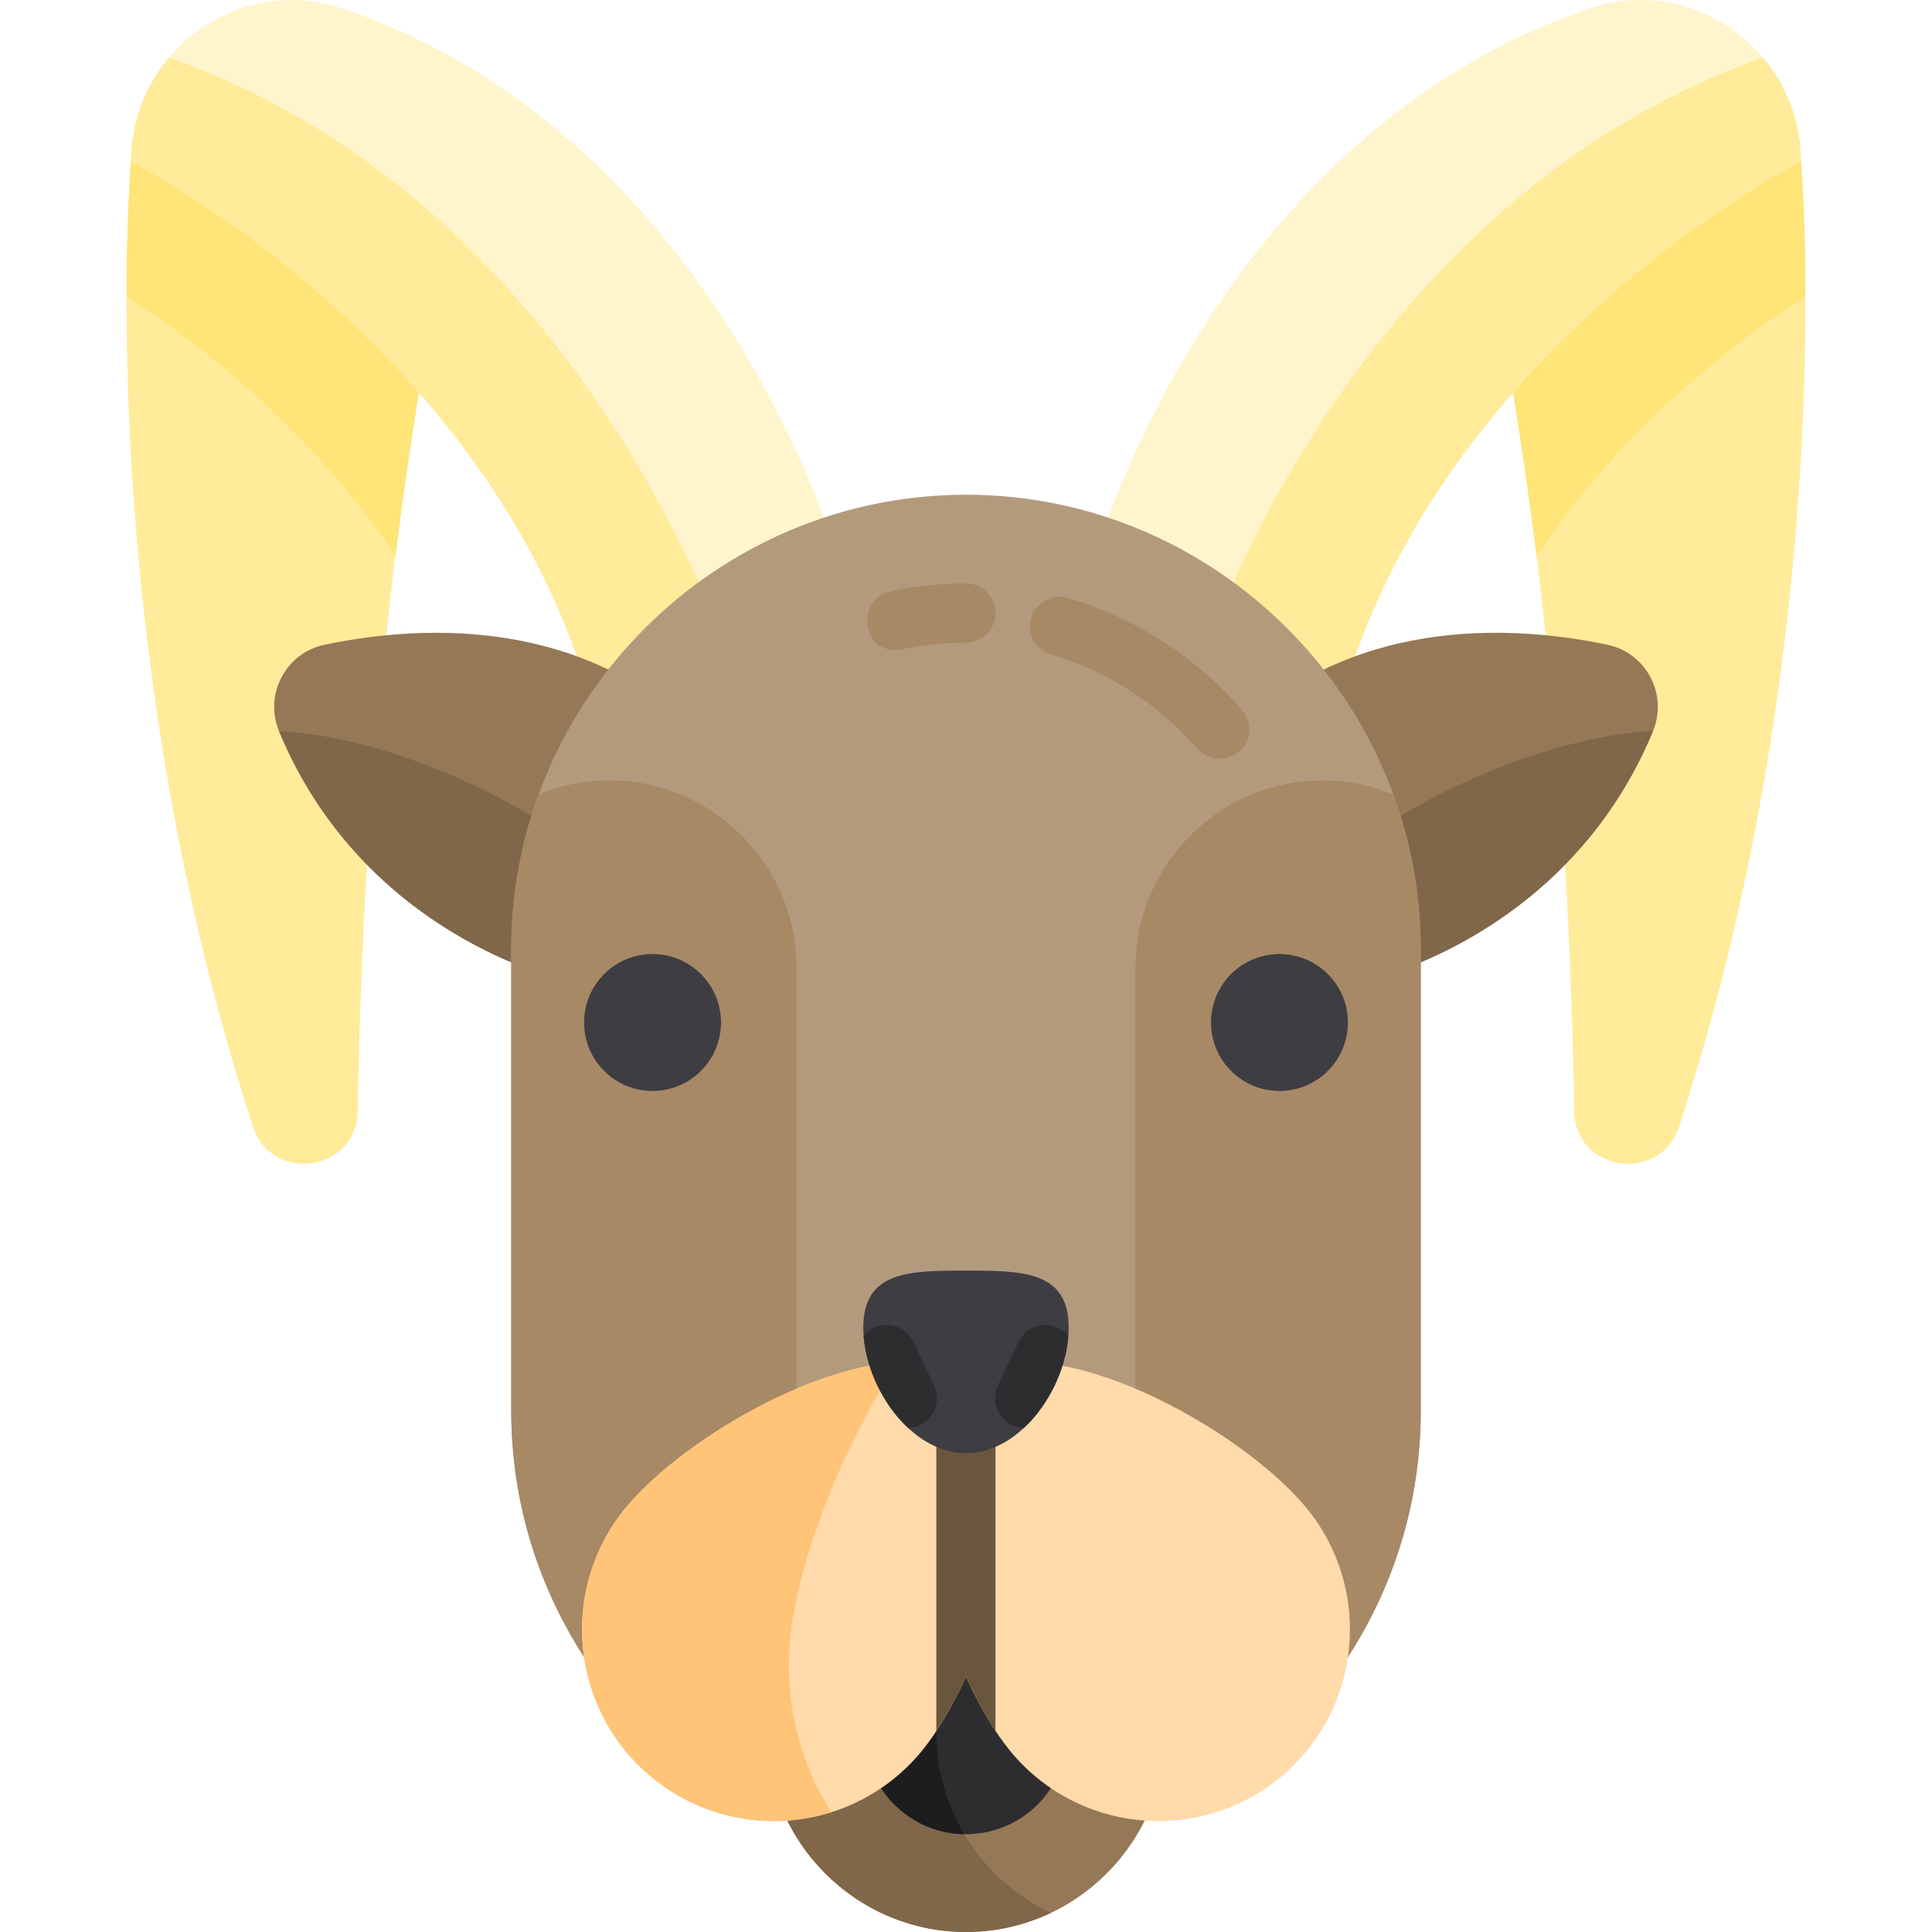 <?xml version="1.0" encoding="iso-8859-1"?>
<!-- Generator: Adobe Illustrator 19.0.0, SVG Export Plug-In . SVG Version: 6.00 Build 0)  -->
<svg version="1.1" id="Layer_1" xmlns="http://www.w3.org/2000/svg" xmlns:xlink="http://www.w3.org/1999/xlink" x="0px" y="0px"
	 viewBox="0 0 512 512" style="enable-background:new 0 0 512 512;" xml:space="preserve">
<path style="fill:#FFEB99;" d="M477.276,42.78c0,0,10.758,123.772-32.293,255.728c-5.013,15.366-27.61,11.985-27.829-4.176
	c-0.799-59.345-5.844-146.525-24.754-236.449C392.514,57.591,477.276,42.78,477.276,42.78z"/>
<path style="fill:#FFE477;" d="M478.468,78.469c-10.63,6.856-26.412,18.193-42.214,33.806
	c-11.402,11.266-21.082,22.963-29.044,35.048c-3.598-28.851-8.407-58.986-14.81-89.44c0.114-0.292,84.876-15.103,84.876-15.103
	S478.426,56.028,478.468,78.469z"/>
<path style="fill:#FFF5CC;" d="M421.162,2.263c27.525-9.347,56.045,11.449,56.113,40.518c0,0-121.525,61.462-128.412,181.974
	c-0.282-0.894-35.595-29.647-57.421-47.354v-33.624C291.443,143.778,323.624,35.383,421.162,2.263z"/>
<path style="fill:#FFEB99;" d="M34.724,42.78c0,0-10.758,123.772,32.293,255.728c5.013,15.366,27.61,11.985,27.829-4.176
	c0.799-59.345,5.844-146.525,24.754-236.449C119.486,57.591,34.724,42.78,34.724,42.78z"/>
<path style="fill:#FFE477;" d="M33.532,78.469c10.63,6.856,26.412,18.193,42.214,33.806c11.402,11.266,21.082,22.963,29.044,35.048
	c3.598-28.851,8.407-58.986,14.81-89.44c-0.114-0.292-84.876-15.103-84.876-15.103S33.573,56.028,33.532,78.469z"/>
<path style="fill:#FFF5CC;" d="M90.838,2.263C63.313-7.084,34.793,13.712,34.724,42.78c0,0,121.525,61.462,128.412,181.974
	c0.282-0.894,35.595-29.647,57.421-47.354v-33.623C220.557,143.778,188.376,35.383,90.838,2.263z"/>
<g>
	<path style="fill:#FFEB99;" d="M44.814,15.252c-6.212,7.353-10.065,16.88-10.09,27.528c0,0,121.525,61.462,128.412,181.974
		c0.188-0.598,15.982-13.605,32.955-27.454v-15.169C196.091,182.134,158.481,55.516,44.814,15.252z"/>
	<path style="fill:#FFEB99;" d="M467.185,15.252c6.212,7.353,10.066,16.88,10.09,27.528c0,0-121.525,61.462-128.412,181.974
		c-0.188-0.598-15.982-13.605-32.955-27.454v-15.169C315.909,182.134,353.519,55.516,467.185,15.252z"/>
</g>
<path style="fill:#957856;" d="M149.309,259.7c0,0-52.74-11.403-75.36-65.929c-4.025-9.703,1.754-20.729,12.033-22.895
	c23.418-4.935,65.232-7.991,97.019,21.44C182.137,193.18,149.309,259.7,149.309,259.7z"/>
<path style="fill:#806749;" d="M163.294,231.454c-48.282-37.493-89.34-37.683-89.34-37.683c22.62,54.526,75.36,65.929,75.36,65.929
	S155.928,246.302,163.294,231.454z"/>
<path style="fill:#957856;" d="M362.69,259.7c0,0,52.74-11.403,75.36-65.929c4.025-9.703-1.754-20.729-12.033-22.895
	c-23.418-4.935-65.232-7.991-97.019,21.44C329.863,193.18,362.69,259.7,362.69,259.7z"/>
<path style="fill:#806749;" d="M348.705,231.454c48.282-37.493,89.34-37.683,89.34-37.683c-22.62,54.526-75.36,65.929-75.36,65.929
	S356.072,246.302,348.705,231.454z"/>
<path style="fill:#B39A7C;" d="M256,131.111L256,131.111c-66.282,0-120.513,54.231-120.513,120.513v122.304
	c0,29.908,11.045,57.361,29.254,78.486h182.52c18.208-21.126,29.254-48.578,29.254-78.486V251.625
	C376.513,185.343,322.282,131.111,256,131.111z"/>
<g>
	<path style="fill:#A78966;" d="M198.661,452.416c7.708-8.743,12.408-20.193,12.408-32.694V256.37
		c0-27.257-22.301-49.558-49.559-49.558l0,0c-6.632,0-12.966,1.329-18.762,3.72c-4.695,12.84-7.262,26.681-7.262,41.095V373.93
		c0,29.908,11.045,57.361,29.253,78.486H198.661z"/>
	<path style="fill:#A78966;" d="M313.339,452.416c-7.708-8.744-12.408-20.194-12.408-32.694V256.37
		c0-27.257,22.301-49.558,49.56-49.558l0,0c6.632,0,12.966,1.329,18.762,3.72c4.695,12.84,7.262,26.681,7.262,41.095V373.93
		c0,29.908-11.045,57.361-29.253,78.486H313.339z"/>
	<path style="fill:#A78966;" d="M229.986,165.965c-0.8-4.254,1.823-8.391,6.059-9.279c6.525-1.37,13.239-2.065,19.954-2.065
		c4.329,0,7.837,3.509,7.837,7.837c0,4.328-3.508,7.837-7.837,7.837c-5.636,0-11.265,0.582-16.734,1.729
		C238.723,172.139,231.445,173.714,229.986,165.965z"/>
	<path style="fill:#A78966;" d="M317.301,198.387c-1.237-1.417-2.547-2.82-3.896-4.169c-9.773-9.773-21.811-16.938-34.812-20.721
		c-4.157-1.209-6.545-5.558-5.335-9.713c1.208-4.157,5.563-6.543,9.713-5.335c15.527,4.517,29.885,13.055,41.518,24.688
		c1.599,1.599,3.154,3.261,4.622,4.943c2.846,3.26,2.675,8.411-0.75,11.057C323.396,202.971,318.85,200.162,317.301,198.387z"/>
</g>
<g>
	<circle style="fill:#3E3D42;" cx="172.93" cy="270.973" r="18.142"/>
	<circle style="fill:#3E3D42;" cx="339.069" cy="270.973" r="18.142"/>
</g>
<path style="fill:#957856;" d="M256,399.693L256,399.693c-29.04,0-52.801,23.76-52.801,52.801v6.705
	C203.199,488.24,226.96,512,256,512l0,0c29.04,0,52.8-23.76,52.8-52.8v-6.705C308.8,423.454,285.04,399.693,256,399.693z"/>
<path style="fill:#806749;" d="M248.13,459.2v-6.705c0-21.018,12.45-39.262,30.335-47.742c-6.827-3.237-14.443-5.057-22.465-5.057
	c-29.04,0-52.801,23.76-52.801,52.801v6.705C203.199,488.24,226.96,512,256,512c8.023,0,15.638-1.82,22.465-5.057
	C260.58,498.461,248.13,480.217,248.13,459.2z"/>
<path style="fill:#2D2D30;" d="M256,425.61c-14.824,0-26.883,12.06-26.883,26.883v6.706c0,14.824,12.06,26.883,26.883,26.883
	c14.823,0,26.883-12.06,26.883-26.883v-6.706C282.883,437.67,270.824,425.61,256,425.61z"/>
<path style="fill:#1D1D1F;" d="M248.13,452.505c0-9.797,2.713-18.987,7.41-26.872c-14.612,0.247-26.424,12.202-26.424,26.872v6.706
	c0,14.669,11.813,26.625,26.424,26.872c-4.699-7.886-7.41-17.076-7.41-26.872V452.505z"/>
<path style="fill:#FFDAAA;" d="M346.339,399.764c-17.099-20.987-67.322-49.087-90.339-35.072
	c-23.016-14.015-73.239,14.085-90.339,35.072c-17.712,21.739-14.447,53.721,7.292,71.433c21.739,17.712,53.721,14.447,71.433-7.292
	c4.012-4.925,8.035-11.725,11.613-19.488c3.578,7.764,7.601,14.565,11.613,19.488c17.712,21.739,49.693,25.004,71.433,7.292
	C360.785,453.485,364.05,421.504,346.339,399.764z"/>
<path style="fill:#FFC477;" d="M209.399,434.403c1.922-20.049,12.927-49.444,28.465-73.381
	c-25.05,1.485-58.801,22.301-72.203,38.751c-17.712,21.739-14.447,53.721,7.292,71.433c13.75,11.203,31.596,14.004,47.338,9.055
	C211.98,467.065,207.797,451.128,209.399,434.403z"/>
<path style="fill:#6A563D;" d="M248.13,361.658v97.121c2.735-4.133,5.408-9,7.87-14.341c2.442,5.299,5.093,10.13,7.803,14.241
	v-97.007c-2.839,0.606-5.387,1.578-7.803,3.042C253.641,363.277,250.995,362.262,248.13,361.658z"/>
<path style="fill:#3E3D42;" d="M283.212,351.844c0,15.029-12.184,33.26-27.212,33.26c-15.029,0-27.212-18.23-27.212-33.26
	s12.184-15.119,27.212-15.119C271.029,336.725,283.212,336.815,283.212,351.844z"/>
<g>
	<path style="fill:#2D2D30;" d="M242.067,355.583c-0.885-1.87-2.504-3.335-4.451-4.032c-1.934-0.692-4.124-0.581-5.984,0.3
		c-1.074,0.508-2.012,1.268-2.752,2.188c0.659,8.752,5.159,18.21,11.757,24.363c1.104-0.021,2.204-0.264,3.207-0.739
		c1.861-0.88,3.335-2.503,4.023-4.446c0.697-1.948,0.589-4.128-0.29-5.989L242.067,355.583z"/>
	<path style="fill:#2D2D30;" d="M283.121,354.022c-0.738-0.911-1.67-1.666-2.737-2.17c-1.861-0.88-4.05-0.992-5.984-0.3
		c-1.948,0.697-3.566,2.162-4.451,4.032l-5.509,11.644c-0.881,1.861-0.987,4.042-0.29,5.989c0.688,1.944,2.163,3.566,4.023,4.446
		c0.999,0.472,2.092,0.715,3.191,0.738C277.967,372.244,282.467,362.778,283.121,354.022z"/>
</g>
<g>
</g>
<g>
</g>
<g>
</g>
<g>
</g>
<g>
</g>
<g>
</g>
<g>
</g>
<g>
</g>
<g>
</g>
<g>
</g>
<g>
</g>
<g>
</g>
<g>
</g>
<g>
</g>
<g>
</g>
</svg>
